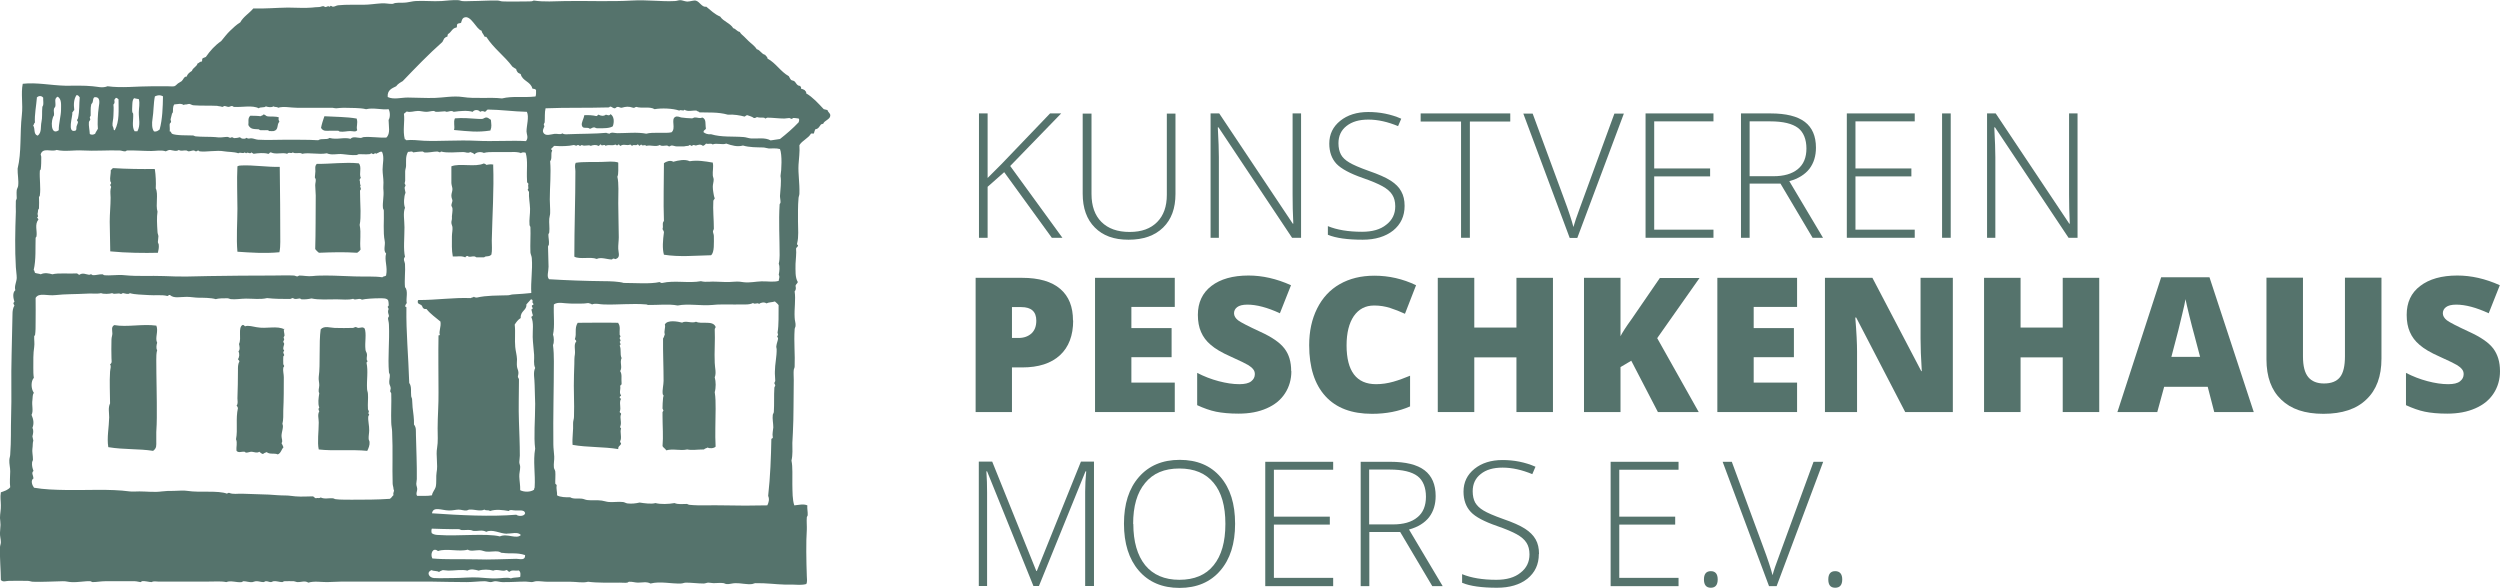 <?xml version="1.0" encoding="UTF-8"?>
<svg id="Ebene_1" xmlns="http://www.w3.org/2000/svg" viewBox="0 0 141.73 33.32">
  <defs>
    <style>
      .cls-1 {
        fill: #55736c;
      }
    </style>
  </defs>
  <g>
    <path class="cls-1" d="M28.7,32.32c-.19.11-.49-.08-.74.03-.22-.07-.6-.08-.82,0-.19-.05-.45-.12-.64,0-.31-.08-.72,0-1.08,0-.11,0-.22-.03-.32-.03-.07.04-.16.05-.21.11-.1-.08-.31-.04-.42-.11-.32.12-.15.43.13.45.36.02.8,0,1.14,0,.46,0,.97-.06,1.4-.03.3.02.67.06.98.05.31,0,.65-.08.84,0,.14-.06.37-.04.53-.08.02-.13.04-.29-.08-.37-.25.04-.37-.06-.53.08-.08-.01-.09-.1-.18-.11M28.47,31.35c-.07-.01-.14-.07-.21-.08-.23-.04-.47.03-.71,0-.13-.02-.25-.08-.37-.08-.23,0-.51.08-.66-.03-.49.14-1.2-.09-1.69.08-.3-.24-.45.17-.32.42.76.07,1.62.03,2.49.05.79.03,1.52-.02,2.27-.03.2,0,.51.12.5-.21-.46-.16-.85-.06-1.29-.13M28.73,30.26c-.4-.01-.82-.28-1.16-.11-.24-.13-.47-.03-.71-.05-.06,0-.13-.05-.19-.05-.16-.02-.33.01-.5,0-.05,0-.1-.05-.16-.05-.09-.01-.22,0-.34,0-.33-.01-.83-.01-1.19-.03-.03.08-.03.19,0,.26.11.08.26.1.4.1,1.07.08,2.7-.11,3.46.08.41-.19.94.18,1.19-.08-.18-.2-.51-.07-.79-.08M29.23,28.94c-.15,0-.31-.07-.39.03-.34-.06-.73-.11-1.06,0-.1-.08-.2,0-.32-.08-.24.12-.54-.02-.85,0-.05,0-.09.04-.16.05-.13.02-.3-.05-.45-.05-.15,0-.35.06-.56.05-.41-.01-.88-.25-.95.16,1.58.11,3.35.2,4.78.08.11.1.46.1.5-.08-.02-.22-.35-.15-.55-.16M43.55,28.09c.12-1.05.16-2.19.18-3.2.01-.05.1-.02.08-.11-.04-.18.02-.38.03-.55,0-.24-.06-.48-.03-.71.01-.06.05-.09.06-.16.03-.46,0-.91.03-1.38,0-.05.05-.08.05-.13,0-.05-.05-.08-.05-.13,0-.04.05-.09.05-.13,0-.18-.03-.37-.02-.53,0-.41.11-.85.1-1.27,0-.05-.03-.1-.02-.16.02-.18.1-.34.1-.45,0-.03-.05-.08-.05-.11,0-.04.05-.05.05-.08,0-.04-.03-.11-.03-.13.08-.46.05-1.03.06-1.56-.06-.09-.14-.14-.21-.21-.14.05-.35.04-.48.11-.12-.09-.32-.05-.42.03-.1-.1-.21.05-.34-.05-.12.06-.27.08-.4.08-.42.01-.86,0-1.3,0-.24,0-.43.01-.61.03-.65.06-1.37-.09-1.96.03-.54-.1-1.09-.02-1.67-.03-.03,0-.08-.02-.1-.03-.83-.07-1.64.03-2.43,0-.22,0-.45-.09-.66,0-.05-.05-.14-.05-.21-.08-.27.05-.64.03-1,.03s-.72-.12-.95.05c-.03.59.06,1.22-.05,1.72.06.13.07.45,0,.58.04.3.05.62.05.93,0,1.56-.05,3.1-.03,4.7,0,.23.04.46.05.69.01.2-.04.41-.02.61,0,.08.07.16.08.24.02.17-.01.57,0,.69.02.04.08.04.08.11-.04.16.04.41.02.55.16.11.54.12.74.11.2.12.44.05.66.08.11.01.21.07.32.08.26.03.55-.01.82.03.14.02.26.07.4.08.26.02.54-.03.79,0,.08,0,.17.07.26.08.23.03.48,0,.69-.05.26.04.67.1.9.03.3.08.75.06,1.08,0,.21.09.45.05.69.05.05,0,.1.05.16.05.57.06,1.25.01,1.9.03.88.02,1.66.02,2.51,0,.08-.16.13-.35.05-.53M30.1,16.97c-.08.1-.18.19-.26.29.04.33-.35.36-.32.77-.15.09-.25.23-.34.37.05.44-.01.86.03,1.27.02.23.09.45.1.69,0,.14-.02.28,0,.42.01.11.07.2.08.32.01.13-.03.19-.03.26,0,.04.05.09.06.13,0,.06,0,.12,0,.16,0,.71-.03,1.47,0,2.25.02.61.05,1.27.05,1.93,0,.13-.03.25-.03.37,0,.09.05.17.05.27,0,.19-.06.37-.05.55.01.26.06.51.05.77.21.11.58.12.79-.03-.02-.04.03-.09.03-.13.05-.75-.1-1.49.03-2.19-.09-.68,0-1.62,0-2.54,0-.34-.03-.72-.03-1.06,0-.39-.1-.71.03-.98-.11-.24-.04-.49-.06-.74-.02-.33-.07-.67-.08-1.01-.01-.4.07-.8-.08-1.14.02-.05.11-.03.08-.13-.04-.09-.04-.21-.08-.29.16-.06.02-.14.03-.21,0-.06.14-.04.08-.13-.1-.1,0-.09-.05-.21-.03,0-.04-.04-.08-.03M22.31,27.73c0-.11-.05-.21-.05-.32-.03-.93.02-1.85-.03-2.93,0-.17-.05-.35-.05-.53-.02-.54.02-1.09,0-1.64,0-.05-.05-.07-.06-.13,0-.04.03-.12.03-.16,0-.11-.07-.2-.08-.29-.02-.16.04-.32.03-.47,0-.06-.05-.11-.05-.16-.07-.84.04-1.72,0-2.69,0-.14-.06-.31-.05-.37,0-.05.06-.09.05-.13,0-.05-.06-.17-.05-.26,0-.06.03-.09.03-.13,0-.05-.05-.09-.05-.13,0,0,.05-.05.05-.05.02-.07-.01-.3-.03-.32-.07-.12-.31-.11-.48-.11-.33,0-.82.03-1,.08-.16-.12-.37.06-.5-.05-.29.08-.6.03-.93.03-.49,0-1.02.04-1.43-.05-.18.04-.36.06-.56.05-.03,0-.07-.05-.11-.05-.06,0-.18.04-.26.03-.05,0-.11-.05-.13-.05-.06,0-.1.05-.16.05-.42,0-.86,0-1.3-.05-.37.09-.78.03-1.19.03-.28,0-.6.06-.87.03-.07-.01-.12-.05-.19-.05-.23,0-.49,0-.66.05-.26-.08-.73-.08-.95-.08-.22,0-.46-.05-.69-.05-.4,0-.72.1-.95-.1-.1-.03-.08.06-.16.05-.29-.08-.68-.02-1.06-.05-.37-.03-.76-.02-1.06-.11-.06.09-.27.02-.37,0-.07,0-.08.04-.13.05-.16-.09-.36.05-.5-.05-.14.05-.5.06-.63,0-.25.06-.55,0-.85.03-.49.03-1.22.02-1.72.08-.49.06-.95-.16-1.14.16,0,.47.01.9,0,1.38,0,.25,0,.52-.03.71,0,.03-.05.06-.05.08-.01.21.03.41,0,.61-.06.37-.05.81-.05,1.19,0,.19,0,.38.03.56-.17.18-.17.62,0,.85-.08.11-.06.24-.08.4-.05.32.07.62-.05.85.11.26.15.48.05.74.08.15.04.31,0,.48.02.07.03.16.05.24-.05.17-.02.26-.05.45-.03.17.03.39.03.63,0,.05-.05.11-.05.16-.02.19.03.34.08.48-.14.11-.01.25,0,.42-.18.12-.07.4.03.53.56.1,1.19.12,1.85.13,1.1.02,2.46-.07,3.57.08.18.02.35,0,.56,0,.4,0,.85.06,1.27,0,.25-.03.4-.03.66-.03.25,0,.56-.04.79,0,.68.11,1.73-.04,2.25.16.02-.04.06-.05.11-.05.22.1.49.04.74.05.44.02.98.03,1.51.05.31.02.62.05.95.05.21,0,.39.04.56.05.36.03.68,0,.98,0,.09.01.09.1.19.11.08-.05.18.03.26-.05.21.11.46.03.69.05.05,0,.11.05.16.05.28.04.61.02.9.03.72,0,1.47,0,2.17-.05.1-.05.13-.15.21-.21-.04-.09.02-.17.03-.26M29.52,8.67c-.16-.05-.35-.06-.53-.05-.35,0-.65,0-.98,0-.2,0-.41,0-.58.05-.16-.08-.42-.06-.53.08-.06-.07-.15-.1-.24-.13-.14.09-.25,0-.39,0-.4,0-.9.07-1.27-.03-.06.1-.13,0-.21,0-.23,0-.51.08-.74.05,0,0-.07-.05-.08-.05-.2,0-.39.03-.55.05-.06-.1-.18-.02-.29-.03-.15.27-.1.53-.11.79,0,.11-.05.21-.05.32,0,.19,0,.34,0,.53,0,.01-.03.15-.03.13,0,.05.05.09.05.13,0,.05-.05.08-.05.13,0,.09.04.2.05.29-.09.19-.12.63-.03.85-.12.28-.03.71-.03,1.11,0,.6-.07,1.24.03,1.67-.13.14-.01.28,0,.4.03.41-.04.91,0,1.32.2.21.04.66.1.9-.04.05-.08.11-.1.19.04.02.1.02.08.11-.02,1.36.11,2.66.16,4.23.15.21.08.49.11.74,0,.05.04.11.05.16.02.15.01.32.03.48.04.34.09.64.08.98.14.17.1.36.11.58.02.86.06,1.7.05,2.51,0,.09-.03.18-.03.27,0,.12.07.23.05.34-.02.13-.08.24,0,.34.2,0,.61.02.84-.03.02-.18.17-.32.21-.47.06-.25.01-.61.05-.82.09-.45-.05-.97.03-1.4.06-.35.03-.73.03-1.11,0-.68.06-1.37.05-2.03,0-1.07-.02-2.19,0-3.22,0-.03.04-.03.08-.03-.08-.23.08-.45.03-.77-.27-.23-.57-.43-.79-.71-.07,0-.13,0-.16-.03-.07-.03-.06-.12-.13-.19-.1-.08-.26-.05-.19-.29,1.1,0,1.99-.15,2.99-.11.04-.04.14-.03.18-.08.03.04.09.05.16.05.57-.13,1.17-.11,1.77-.13.09,0,.19-.05.29-.05.44-.03.72-.04,1.03-.08-.04-.64.08-1.3.03-1.96,0-.11-.07-.23-.08-.34-.02-.49.02-.96,0-1.43,0-.05-.05-.08-.05-.13-.03-.29.04-.63.03-.92-.01-.32-.08-.63-.06-.95-.02-.05-.06-.08-.08-.13.1-.07-.01-.2.05-.32-.02-.07-.1-.06-.08-.16-.04-.68.06-1.13-.08-1.61-.11-.04-.2-.03-.29.03M21.38,8.72s-.05-.03-.11-.03c-.04,0-.07.05-.11.05-.03,0-.08-.05-.11-.05-.02,0-.06.05-.11.05-.21.02-.36,0-.58,0-.06,0-.1.05-.16.05-.24.02-.58-.03-.77-.05-.29-.04-.62.08-.9-.05-.46.09-1-.06-1.4.03-.13-.11-.38.03-.53-.08-.12.1-.2-.05-.32.08-.27-.1-.62.06-.92-.08-.1-.01-.07.09-.16.08-.22-.07-.58-.04-.82,0-.05-.02-.08-.06-.13-.08-.08.13-.2-.06-.29.05-.03-.01-.06-.03-.08-.05-.14.1-.23-.04-.37.05-.24-.09-.58-.07-.79-.11-.43-.08-1.03.05-1.4,0-.03,0-.06-.05-.08-.05-.04,0-.09.06-.13.05-.06,0-.07-.05-.13-.05-.1,0-.19.05-.29.05-.04,0-.09-.05-.13-.05-.14-.02-.3.06-.42-.03-.14.1-.31.03-.5,0-.1,0-.16.05-.24.08-.27-.09-.54-.02-.82-.02-.45,0-.91-.04-1.37-.03-.04,0-.07.05-.11.05-.1.01-.22-.05-.32-.05-.69-.02-1.44.04-2.09,0-.5-.03-1,.08-1.48-.03-.3.13-.77-.16-.9.24-.01.04.03.1.03.16,0,.18,0,.51-.03.69,0,.03-.05.06-.05.08-.03.46.06.98,0,1.4,0,.04-.01.07-.05.08.01.21.01.46,0,.66,0,.04-.05.06-.05.1,0,.09-.02.14-.03.21,0,.08.07.16-.03.21.04.03.05.07.08.11-.23.29-.06.65-.11.95,0,.05-.05.06-.05.1-.02.52.03,1.24-.11,1.82.06.02.04.12.08.16.1.04.23.04.32.08.23-.11.48-.05.66,0,.34-.09.98-.02,1.37-.05.08,0,.09.07.16.08.19-.14.38-.02.56,0,.03,0,.05-.03.1-.03.04,0,.07.05.11.05.17.01.35-.06.55-.05,0,0,.07.05.08.05.36.04.78-.04,1.14,0,.79.08,1.48.02,2.25.05,1,.05,1.69.02,2.54,0,1.1-.02,2.54-.03,3.62-.03.41,0,.87-.02,1.21,0,.06,0,.13.05.19.05.04,0,.09-.05.13-.05.22,0,.48.06.74.03.25-.03.55-.03.79-.03.55,0,1.08.04,1.61.05.54.02,1.11-.02,1.56.05.04-.07.17-.04.21-.11.1-.49-.11-.86,0-1.24-.18-.16-.03-.49-.08-.71-.1-.51-.03-1.14-.05-1.72,0-.06-.05-.1-.05-.16-.03-.29.06-.65.03-.98-.02-.17,0-.3,0-.45,0-.26-.05-.5-.05-.74,0-.34.11-.7-.03-1-.11-.05-.19.06-.29.08M43.58,8.41c-.11,0-.21-.05-.32-.05-.36-.01-.77,0-1.14-.11-.31.09-.63,0-.95-.11-.21.09-.54-.05-.77.05-.09-.09-.23,0-.37-.05-.05.05-.1.11-.18.13-.14-.12-.28-.05-.4-.02-.03,0-.08-.03-.13-.03-.05,0-.07.05-.11.05-.04,0-.06-.05-.11-.05-.02,0-.06.06-.11.05-.1,0-.12.02-.21.03-.15,0-.31,0-.42,0-.09,0-.22-.06-.29-.05-.06,0-.08.06-.13.05-.06,0-.08-.05-.13-.05-.15,0-.3.06-.4-.03-.25.13-.5-.02-.77.05-.11-.11-.19.05-.29-.08-.03.04-.07.05-.11.08-.02-.04-.04-.08-.11-.08-.06.1-.22-.03-.29.08-.03-.02-.08-.04-.1-.08-.21.1-.38-.06-.56.08-.06,0-.05-.09-.13-.08,0,.08-.14.05-.16,0-.16.1-.39-.02-.56.08-.04-.13-.23.05-.26-.08-.09-.01-.06.09-.16.08-.09-.08-.31-.05-.42,0-.12-.09-.35.05-.5-.05-.05.01-.07.06-.13.05-.02-.04-.06-.05-.11-.05-.08.07-.11.03-.21,0-.31.07-.73.08-1.11.05-.08.04-.11.12-.18.16-.02.08.07.05.05.13-.09.12.02.44-.11.58.06.7-.02,1.43-.02,2.17,0,.27.03.53.02.77,0,.11-.04.2-.05.32-.02.25.03.52,0,.77,0,.04-.05.09-.05.13,0,.17.05.37.03.55,0,.05-.05.09-.05.13,0,.34.03.79.03,1.14,0,.28-.12.56.03.71.99.06,2.06.1,3.09.11.38,0,.88.02,1.14.1.65,0,1.52.07,2.03-.05.06.01.07.07.16.05.68-.16,1.51.03,2.19-.1.3.08.56,0,.9.03.34.02.66.03,1,0,.21-.02.41.01.53.03.34.04.68-.04,1-.05.33-.01.72.06.98-.03,0-.12.08-.21,0-.34.04-.22.07-.45,0-.63.04-.16.05-.32.05-.48,0-.98-.06-1.92,0-2.88,0-.04.05-.06.05-.11.01-.11-.03-.25-.03-.37.02-.38.09-.8.03-1.13.06-.34.1-1.21-.03-1.53-.22-.06-.49-.03-.66-.03M27.65,6.21c-.07.03-.09.11-.16.13-.11-.05-.17-.06-.27,0-.1-.14-.34-.13-.42,0-.3-.09-.72-.05-1.08,0-.13-.1-.29,0-.4,0-.02,0-.07-.03-.1-.03-.12,0-.38.04-.5.03-.05,0-.09-.05-.13-.05-.14,0-.28.05-.42.05-.16,0-.37-.06-.48-.05-.21,0-.43.1-.63.03-.06.04-.1.09-.16.13.06.46-.08.93.05,1.45.05,0,.07.02.08.05.34-.04.66.01,1,.03.88.04,1.93-.05,2.96,0,1.01.05,2.02-.03,2.83.02.16-.2.03-.39.03-.55,0-.33.16-.83.02-1.11-.8-.02-1.46-.12-2.22-.13M44.96,6.69s-.05.05-.08.05c-.04,0-.1-.05-.13-.05-.09,0-.18.03-.29.03-.31,0-.67-.05-.95-.05-.05,0-.08.05-.13.05,0,0-.04-.05-.08-.05-.16-.01-.26.01-.37-.03-.08,0-.09.07-.19.05-.12-.09-.25-.11-.37-.16-.08,0-.1.06-.16.08-.25-.07-.6-.13-.95-.11-.57-.16-1.11-.11-1.61-.13-.03-.06-.13-.05-.16-.1-.24-.02-.48.08-.69-.05-.05.11-.2-.03-.29.05-.37-.13-1.02-.15-1.4-.08-.27-.17-.74-.03-1.03-.13-.08,0-.09.07-.18.05-.27-.09-.41-.07-.66,0-.11,0-.13-.06-.24-.05-.08.01-.08.09-.18.08-.1-.02-.21-.17-.29-.05-1.46.04-2.31,0-3.6.05-.06.23-.03.53-.05.79,0,.03-.05.08-.05.13,0,.05.04.06.03.11-.03.1-.12.21-.06.34.12.24.44.1.63.08.18-.02.35.06.45-.03.08.06.21.06.32.05.7-.03,1.58-.02,2.17-.08.05.03.12.03.18.05.12-.11.3-.03.45-.03.55,0,1.13-.07,1.64.03.38-.11,1.09,0,1.43-.08.27-.22-.05-.73.21-.87.12-.07.27.02.34.03.18.02.41.05.61.05.06,0,.1-.05.16-.05.14-.01.3.08.42,0,.25.09.16.36.21.63-.03.09-.15.08-.13.21.1.07.22.13.42.11.59.18,1.24.11,1.85.16.14.01.28.07.42.08.38.02.78-.07,1.11.11.23-.04.26-.04.53-.08.37-.29.73-.6,1.06-.95.02-.06.05-.16,0-.21-.11-.01-.23-.04-.32-.03M20.75,6.19c-.37-.09-.82-.06-1.27-.08-.17,0-.28.02-.42.03-.07,0-.14-.02-.21-.03-.65,0-1.35,0-2.01,0-.37,0-.75-.1-1.08,0-.03-.07-.19-.02-.24-.08-.14.07-.3.05-.45,0-.08.09-.32.02-.4.11-.36-.19-.95-.05-1.4-.08-.05,0-.08-.06-.13-.05-.06,0-.12.05-.18.05-.08,0-.16-.05-.24-.05-.04,0-.07.05-.1.05-.03,0-.09-.02-.13-.03-.06,0-.12-.02-.18-.03-.38-.02-.95,0-1.32-.03-.1,0-.18-.07-.26-.08-.04,0-.1.02-.16.03-.04,0-.1,0-.16.03-.15-.11-.35-.04-.53-.03-.1.15-.06.29-.08.45,0,0-.05.06-.05.08-.03.15-.06.22-.08.32,0,.04.03.09.03.13,0,.05-.07.08-.08.13-.01.12.02.28,0,.42.07-.03.09.11.13.13.2.11.91.09,1.19.1.05,0,.1.05.16.05.29.03.63.02.87.03.17,0,.3.02.42.03.18.01.35-.03.5-.03.06,0,.11.05.16.05.05,0,.06-.03.1-.03.05,0,.09.05.13.05.1,0,.23-.02.32-.05.06.03.09.09.18.08.1.02.15-.02.21-.05.08.09.17.02.27.03.12.01.24.07.37.08.53.03,1.06,0,1.61,0,.58.01,1.15-.01,1.8.03.19-.13.47,0,.64-.13.44.12.81-.06,1.19.05.15-.16.39-.05.58-.05.06,0,.12-.05.18-.05.42-.03.88.05,1.27.03.25-.22.13-.66.13-1,.1-.15.09-.46,0-.61-.39.05-.85-.1-1.27,0M7.61,5.55c-.1.11-.1.23-.11.4,0,.1-.02.29,0,.4,0,.04.05.06.05.11.02.34-.09.72.08.98h.16c.19-.35.07-.71.08-1.08,0-.24.07-.49,0-.74-.09-.02-.14-.02-.26-.05M6.72,5.63c-.06-.02-.06-.1-.16-.08-.03.04-.04.08-.08.11.02.13.03.19-.05.27.03.2,0,.44,0,.63,0,.19-.07.41-.05.56,0,.02.04.1.05.13.01.04,0,.15.08.13.27-.51.21-1.11.21-1.75M5.39,7.59c.04-.11.11-.19.16-.29-.03-.27-.01-.84.05-1.24.04-.24.1-.58-.24-.55-.1.05-.07.18-.11.29-.02.06-.07.08-.08.13-.05.22-.02.46-.03.63,0,0-.05.07-.05.08,0,.05.03.11.03.13-.02.07-.07.09-.08.16-.02.2.04.43.05.66.08.07.21.05.29,0M3.33,7.38c0-.4.13-.82.13-1.16,0-.3.04-.6-.19-.74-.22.11-.1.32-.13.53,0,.06-.07.1-.08.16-.03.13.02.23,0,.37-.19.26-.2,1.16.26.85M2.09,5.55c-.03.41-.14.96-.11,1.4-.06.03-.05.13-.1.16.13.19,0,.51.26.58.24-.19.15-.51.21-.77.06-.26.02-.55.05-.85,0-.04.05-.08.05-.13.02-.12-.01-.27,0-.4-.09-.13-.28-.12-.37,0M8.78,5.47c-.08.38-.07.89-.13,1.24-.05.29-.04.59.08.74.17.03.23-.05.32-.11.16-.58.18-1.27.19-1.88-.16-.09-.29-.07-.45,0M4.34,5.39c-.16.23-.17.53-.13.85-.05.03-.06.1-.11.13.04.2-.33,1.22.19,1.03.06-.05.03-.15.05-.24.02-.07.08-.18.08-.24,0-.05-.06-.06-.05-.11,0-.03.05-.08.05-.1.1-.46.06-.79.1-1.19-.05-.06-.08-.13-.18-.13M30.18,5.02c-.09-.4-.57-.42-.66-.82-.06-.04-.14-.05-.18-.11-.04-.05-.07-.11-.08-.18-.08-.03-.14-.09-.21-.13-.45-.61-1.07-1.04-1.48-1.69-.04,0-.1,0-.11-.03-.04-.12-.14-.18-.16-.32-.31-.08-.6-.92-1-.74-.09.04-.12.15-.16.29-.06.04-.18.02-.21.08-.05.04,0,.15-.05.19-.25.03-.29.27-.48.37-.03.03-.02.12-.05.16-.1-.02-.09.06-.16.08-.04.07-.07.14-.11.21-.79.7-1.52,1.46-2.25,2.22-.14.08-.28.16-.37.29-.24.12-.51.21-.48.61.34.16.74.03,1.14.03.5,0,1.03.04,1.56.02.42-.01,1.02-.13,1.56-.05.69.11,1.53,0,2.22.08.63-.15,1.15-.03,1.9-.11.04-.09.03-.24.03-.37-.07-.08-.13-.05-.21-.08M46.7,7.01s-.13.02-.16.05c-.09.11-.14.25-.32.27-.03.07-.06.15-.08.24h-.16c-.16.28-.5.39-.66.66.03.4-.03.75-.05,1.11-.03.52.07,1.01.05,1.64,0,.09-.05.18-.05.26-.04.44-.03.9-.03,1.32,0,.43.05.85-.05,1.24-.03.08.04.07.05.11,0,.09-.09.1-.11.18.03.28-.02.58-.03.87,0,.37-.03.77.13,1.03-.03.09-.11.12-.13.21.03.14.03.23-.05.32.07.46-.03,1,0,1.48,0,.17.07.32.05.48,0,.06-.05.12-.05.19-.05.73.03,1.45,0,2.11,0,.07-.04.12-.05.18-.02.17,0,.39,0,.58-.02,1.11,0,2.04-.05,2.99-.01.19-.02.39-.03.58,0,.32.03.67-.05,1,.08.38.04.86.05,1.35.01.44,0,.86.11,1.19.24-.02.51-.1.74,0-.02.16.03.37.02.55,0,.05-.05.09-.05.13-.02.22.01.52,0,.69-.05.73-.03,1.77,0,2.64,0,.15.04.31-.03.45-.26.07-.54.04-.82.03-.13,0-.28,0-.42,0-.47-.01-1.01-.09-1.64-.08-.06,0-.12.04-.19.05-.3.04-.64-.06-.95-.05-.17,0-.34.07-.5.05-.06,0-.11-.04-.16-.05-.18-.03-.39,0-.58,0-.09,0-.19-.03-.29-.03-.09,0-.17.05-.27.05-.33,0-.67-.05-1-.05-.1,0-.19.05-.29.05-.56.02-1.16-.14-1.72,0-.22-.12-.47-.05-.71-.05-.16,0-.32-.06-.5-.05-.05,0-.06.04-.11.05-.1.02-.27,0-.42,0-.6,0-1.27.02-1.8-.05-.31.08-.64,0-1,0-.41,0-.85,0-1.29,0-.22,0-.43-.04-.64-.03-.09,0-.18.05-.27.05-.11,0-.22-.03-.34-.03-.43,0-.89.04-1.32.03-.13,0-.27-.05-.4-.05-.09,0-.18.05-.26.05-.11,0-.23-.05-.34-.05-.29,0-.67.05-1.03.05-.62,0-1.39-.02-2.09-.03-1.56,0-3.34,0-4.97,0-.29,0-.57.03-.85.03-.36,0-.72-.07-1.06.03-.2-.13-.4-.02-.61-.03-.07,0-.13-.04-.21-.05-.14-.01-.39,0-.53,0-.06,0-.09.05-.13.05-.16,0-.32-.07-.48-.05-.05,0-.11.05-.16.05-.1,0-.2-.06-.29-.05-.04,0-.09.05-.13.05-.15,0-.29-.06-.42-.05-.07,0-.14.04-.21.05-.17.02-.34-.05-.5-.05-.05,0-.06.04-.11.05-.26.04-.61-.11-.87,0-.33-.07-.75-.02-1.16-.03-.85,0-1.79,0-2.7,0-.13,0-.26-.04-.37.03-.16,0-.38-.08-.56-.05,0,0-.05.05-.05.05-.08,0-.24-.05-.34-.05-.52,0-1.11,0-1.69,0-.23,0-.48.05-.71.05-.04,0-.09-.05-.13-.05-.28-.02-.67.07-1.06.05-.16,0-.33-.06-.5-.05-.56.01-1.15.05-1.69.03-.09,0-.2-.05-.29-.05-.36-.01-.74,0-1.08,0-.15,0-.33.09-.45-.05,0-.53-.07-1.24-.05-1.85,0-.1.05-.19.05-.29,0-.17-.06-.36-.05-.53,0-.16.03-.29.03-.45,0-.13-.02-.26-.03-.4,0-.23.06-.48.05-.71,0-.27-.05-.44,0-.74.2-.07.41-.13.53-.29-.04-.3,0-.6,0-.9,0-.22-.06-.42-.05-.63,0-.11.05-.22.05-.32.06-.8.03-1.47.05-2.11.04-1.19-.01-2.23.03-3.59.02-.76.03-1.51.05-2.27,0-.15.02-.34.11-.48-.05-.09-.1-.14,0-.21-.06-.19-.13-.51.05-.66-.07-.23.07-.46.08-.69,0-.2-.04-.41-.05-.61-.06-1.02-.04-2.03,0-3.15,0-.2-.01-.41,0-.61,0-.05.05-.09.05-.16,0-.09-.02-.3,0-.45.01-.08.07-.16.08-.24.04-.32-.04-.66-.03-.98.23-.94.12-1.98.24-3.04.07-.62-.06-1.22.05-1.77.78-.09,1.59.09,2.43.11.51,0,1.04-.02,1.53.03.28.02.55.12.85,0,.81.11,1.62,0,2.56,0,.29,0,.53,0,.82,0,.13,0,.32.02.4,0,.09-.03.12-.09.21-.16.07-.05.16-.09.21-.13.1-.09.13-.27.29-.26.04-.16.17-.24.29-.32.06-.19.27-.23.32-.42.09-.02.11-.11.24-.11.04-.03,0-.15.05-.18.05-.04.13-.05.18-.08.24-.35.52-.66.87-.9.16-.19.32-.41.5-.58.18-.17.36-.35.58-.48.18-.33.51-.51.74-.79.67.02,1.28-.04,1.96-.05.47,0,.95.04,1.37,0,.13-.01.23-.03.4-.03.08,0,.15-.05.24-.05.04,0,.08.05.13.05.04,0,.09-.04.16-.05,0,0,.05.04.08.03.02,0,.02-.05.05-.05.03,0,.1.06.13.05.1,0,.19-.07.29-.08.5-.05.92-.02,1.43-.03.34,0,.68-.06,1.03-.08.21-.02.41.04.61.03.06,0,.13-.05.18-.05.21-.03.43,0,.63-.03.17-.02.34-.07.5-.08.49-.03,1,.03,1.48,0,.31-.02.63-.07.95-.05.07,0,.14.04.21.05.17.02.38,0,.58,0,.41,0,.94-.04,1.43-.03.1,0,.2.05.29.05.4.02,1.04,0,1.51,0,.09,0,.17,0,.26-.05.59.09,1.18.04,1.8.03,1.24-.02,2.57.04,3.78-.03.84-.05,1.67.07,2.41.03.11,0,.21-.05.32-.05.1,0,.25.07.39.08.18,0,.38-.09.5-.05.21.06.34.39.58.34.25.2.47.43.79.56.18.28.57.37.74.66.16.04.2.18.37.21.05.11.16.18.24.26.08.08.16.16.24.24.16.16.36.28.48.48.21.05.26.27.48.32.04.08.13.1.13.21.48.26.74.74,1.21,1,.04.07.07.15.13.21.04.04.13.03.19.08.09.07.13.26.32.26.02.05.08.07.05.16.08.01.15.05.21.08.02.06.11.07.08.18.39.23.69.57,1,.9.08.01.14.04.21.05.05.16.17.17.16.32-.01.21-.33.27-.4.45"/>
    <path class="cls-1" d="M15.81,6.66c-.04.11-.01.15.03.24-.17.17-.02.45-.32.53,0,0-.19.01-.26,0-.02,0-.04-.05-.08-.05-.14,0-.26.01-.42,0-.04,0-.07-.05-.1-.05-.28-.02-.45.01-.58-.24.03-.19-.05-.38.11-.53.24.01.4,0,.58.03.05-.04.14-.04.16-.1.11,0,.13.08.21.1.15.04.52-.02.69.08"/>
    <path class="cls-1" d="M33.14,6.53c.21-.01.46,0,.66.05.08.01.07-.07.13-.08.13.07.29.1.42,0,.12.03.19.08.26-.03.21.12.22.45.13.69-.17.11-.48.12-.9.11-.06,0-.11-.05-.16-.05-.1,0-.17.08-.24.08-.02,0-.04-.04-.11-.05-.16-.02-.29.04-.34-.13-.05-.17.11-.38.13-.58"/>
    <path class="cls-1" d="M20.22,6.72c.09.29-.04.42.03.66-.08.12-.24.05-.4.05-.17,0-.4.06-.58.03-.05,0-.06-.05-.11-.05-.12,0-.26,0-.4,0-.24,0-.43.06-.56-.16.04-.21.11-.43.19-.66.65.04,1.25.03,1.82.13"/>
    <path class="cls-1" d="M27.8,7.4c-.74.11-1.19.05-2.06-.03.06-.22-.05-.44.05-.66.4-.04.9,0,1.32.03.06,0,.18.01.24,0,.09-.02.14-.09.24-.08.09.01.17.1.24.13.02.27.06.38-.03.61"/>
    <path class="cls-1" d="M40.41,9.23c.05.24-.02.47,0,.71,0,.07.05.16.05.24,0,.14-.05.26-.05.4,0,.09.01.22.03.32.02.1.03.23.08.34-.01.07-.08.08-.08.16-.03.49.03,1.03.03,1.56,0,.05-.05.11-.05.16,0,.08.05.17.05.26,0,.37.04.94-.16,1.09-.9.02-1.79.11-2.67-.03-.1-.35-.06-.82,0-1.27,0-.08-.06-.12-.08-.19.06-.15-.04-.34.08-.45-.04-1.12,0-2.16,0-3.28.12-.09.36-.19.53-.08.3-.08.66-.16.93-.03.43-.07.86,0,1.32.08"/>
    <path class="cls-1" d="M35.05,9.23c-.01.29.03.63-.05.79.09.39.05.94.05,1.5,0,.66.03,1.39.03,1.93,0,.2-.04.47-.03.66.01.25.14.49-.16.58-.02,0-.08-.04-.13-.03-.03,0-.04.05-.08.05-.25,0-.61-.15-.85-.03-.34-.14-.97.04-1.27-.13,0-1.68.06-3.21.06-4.84,0-.16-.06-.32.02-.48.44-.07.99-.03,1.48-.05.33-.01.65-.05.92.03"/>
    <path class="cls-1" d="M20.33,9.25c.21.21,0,.59.13.85-.06,0-.05.07-.08.11.06.06-.01.26.08.29-.09.05,0,.14,0,.21,0,.04-.05.07-.05.11,0,.33.02.75.03,1.14,0,.28,0,.56-.05.79.1.5-.01.92.05,1.4-.05.07-.11.13-.19.18-.76-.05-1.41-.03-2.17,0-.08-.06-.15-.13-.21-.21.03-.95.02-1.96.03-3.04,0-.2-.03-.39-.03-.58,0-.11.04-.21.03-.32,0-.05-.05-.09-.05-.13,0-.09.03-.22.03-.34,0-.18-.04-.29.08-.42.8.01,1.6-.11,2.38-.03"/>
    <path class="cls-1" d="M27.96,9.36c.05,1.42-.05,2.85-.08,4.28,0,.26.03.56-.02.79-.09.1-.16.09-.32.11-.04,0-.08.05-.1.05-.13,0-.32,0-.42,0-.04,0-.07-.05-.11-.05-.13-.03-.31.07-.4-.03-.06,0-.11.03-.13.08-.26-.11-.47-.03-.71-.05-.07-.37-.05-.72-.05-1.14,0-.18.05-.37.03-.53-.01-.08-.07-.17-.06-.29.02-.12.04-.14.03-.32,0-.1.05-.29.03-.45-.01-.07-.05-.1-.06-.16,0-.09.05-.18.06-.27,0-.07-.06-.15-.06-.29,0-.13.06-.24.06-.37,0-.09-.05-.2-.06-.34,0-.29,0-.62,0-.95.46-.19,1.36.06,1.83-.16.07.01.12.04.16.08.12-.03.33-.06.4,0"/>
    <path class="cls-1" d="M15.86,9.46c.02,1.5.03,2.85.03,4.26,0,.19-.01.4-.05.58-.85.08-1.62.02-2.38-.03-.07-.75,0-1.7,0-2.43,0-.82-.04-1.59,0-2.41.07-.04.15-.05.24-.05.66-.03,1.49.1,2.17.08"/>
    <path class="cls-1" d="M8.78,9.6c.05.32.07.78.05,1.08.16.32-.02.94.1,1.32-.05.32-.03.69,0,1.16,0,.08.05.16.05.24,0,.11-.03.22-.03.32,0,.06.05.1.05.16.02.15-.02.33-.05.45-.74.02-1.81.01-2.7-.08,0-.54-.03-1.14-.03-1.69,0-.45.05-.91.05-1.35,0-.18-.03-.3,0-.5,0-.01.03-.08.03-.11,0-.04-.05-.06-.05-.11,0-.04.05-.08.05-.11,0-.05-.05-.08-.05-.13-.03-.17.04-.42.03-.61.06-.02.07-.09.13-.11.76.05,1.64.06,2.35.05"/>
    <path class="cls-1" d="M40.57,25.32c-.09.1-.35.12-.45.05-.06.04-.16.05-.21.11-.4,0-.67.06-.95,0-.4.09-.79-.06-1.19.05-.05-.1-.16-.14-.21-.24.05-.54,0-1.13,0-1.69,0-.07,0-.16,0-.24,0,0,.05-.08.05-.08,0-.04-.05-.09-.05-.13,0-.17.01-.38.03-.58,0-.05.02-.09.03-.13,0-.05-.05-.06-.05-.11-.03-.23.05-.51.05-.74,0-.79-.04-1.64-.03-2.4.05-.07.07-.16.1-.24-.07-.17.06-.4,0-.55.14-.29.75-.17.98-.11.21-.13.55.06.79-.05.32.16.95-.1,1.11.29,0,.08-.06.08-.05.16.03.6-.03,1.29,0,1.88.01.3.1.57,0,.82.07.24.07.61,0,.84.05.31.05.63.05.95,0,.71-.04,1.43,0,2.14"/>
    <path class="cls-1" d="M35.05,18.32c.14.19.06.42.08.66,0,.02.05.07.05.08,0,.02-.06.09-.05.11,0,.06.11.13,0,.21.03.08.09.15,0,.21.11.25,0,.47.11.71-.12.25.06.5-.08.74.12.19.05.39.08.71.01.08-.07.07-.08.13.04.22-.08.38.05.53,0,.05-.07.05-.08.1,0,.06.04.08.08.1-.14.22.03.5-.08.74,0,.06.09.05.08.13-.1.21.06.46-.05.71-.02.07.05.05.05.11-.08.19.06.51-.05.71-.02.08.04.08.05.13-.02.14-.18.13-.16.32-.82-.14-1.76-.09-2.59-.24-.03-.42.05-.81.03-1.24,0-.12.05-.23.05-.34.03-.77-.03-1.57,0-2.38,0-.21.02-.43.02-.63,0-.16,0-.38.03-.53.04-.25-.08-.58.08-.74,0-.07-.05-.09-.08-.13.12-.33-.04-.6.16-.93.77,0,1.45-.02,2.3,0"/>
    <path class="cls-1" d="M16.1,18.63c-.03.14.03.26.03.4,0,.02-.05.07-.05.1,0,.05.03.06.03.11,0,.05-.05.09-.05.13,0,.05.06.08.05.13,0,.05-.06.17-.05.29,0,.02.05.07.05.08,0,.04-.05.05-.05.11,0,.05.06.12.05.16,0,.02-.05.05-.05.08,0,.1-.01.29,0,.42,0,.03.05.08.05.11,0,.04-.05.07-.05.1-.03.16.03.36.03.53,0,.61,0,1.28-.03,1.88,0,.21.01.57-.05.77.09.17-.05.44-.05.69,0,.15.09.29,0,.4.04.08.08.15.11.24-.12.12-.14.33-.32.4-.2-.09-.46.02-.63-.13-.08.03-.16.06-.21.11-.1-.02-.14-.09-.21-.13-.13.09-.26.02-.42,0-.1-.01-.23.06-.34.05-.02,0-.05-.05-.08-.05-.16-.02-.34.08-.45-.05-.03-.25.06-.44-.03-.66.11-.55-.03-1.14.11-1.77-.03-.04-.03-.11-.08-.13.1-.12.05-.28.05-.42.02-.54.03-1.09.03-1.58,0-.16-.01-.35.08-.5,0-.07-.05-.09-.08-.13.08-.12.1-.3.03-.45.1-.11.06-.27.03-.42.16-.32-.08-.94.21-1.08.07,0,.09.05.13.08.18-.07.47.02.66.05.56.11,1.16-.11,1.59.13"/>
    <path class="cls-1" d="M8.86,18.45c.14.33-.09.71.05.98-.04.12-.07.33,0,.42-.05.17-.05.37-.05.55,0,.99.04,2.15.03,3.28,0,.18-.01.55-.03.82,0,.1,0,.31,0,.5,0,.27.03.4-.18.56-.83-.13-1.63-.06-2.54-.21-.09-.54.04-1.13.05-1.69,0-.28-.07-.54.05-.79,0-.57-.04-1.19,0-1.8.01-.18.08-.28,0-.42.13-.07.08-.2.08-.34-.01-.28-.01-.72,0-1.06,0-.12.05-.24.05-.34,0-.18-.08-.38.11-.48.72.13,1.6-.08,2.38.03"/>
    <path class="cls-1" d="M20.67,18.61c.12.32,0,.81.05,1.21,0,.09.07.16.08.24.03.15-.06.3.03.4.02.07-.05.05-.05.11.1.48,0,.97.03,1.48,0,.1.05.18.05.29.02.26-.02.55,0,.85,0,.05.04.07.05.13.01.06-.03.07-.03.1,0,.02.05.08.05.08,0,.04-.05.07-.05.11-.03.22.06.53.05.79,0,.15-.04.33-.03.48,0,.07.05.11.05.18.02.17-.06.36-.13.5-.89-.09-1.92.02-2.75-.08-.09-.41,0-1.02,0-1.53,0-.23-.08-.44.03-.63-.04-.08-.07-.15,0-.21-.09-.24-.04-.54,0-.82-.08-.14,0-.29,0-.45,0-.18-.05-.29-.03-.48.1-.69,0-1.93.11-2.69.21-.22.52-.09.79-.08.34.01.71.01,1.03,0,.06,0,.11-.05.16-.05.05,0,.1.05.16.05.12,0,.25-.08.34.03"/>
  </g>
  <g>
    <g>
      <path class="cls-1" d="M60.23,13.48h-.6l-2.7-3.72-.94.83v2.89h-.49v-7.05h.49v3.66l.78-.78,2.76-2.88h.63l-2.89,2.98,2.96,4.07Z"/>
      <path class="cls-1" d="M66.64,6.44v4.56c0,.81-.23,1.44-.7,1.9-.47.46-1.12.69-1.96.69s-1.45-.23-1.91-.69c-.46-.46-.69-1.1-.69-1.92v-4.54h.5v4.56c0,.68.19,1.21.56,1.58.38.38.91.57,1.6.57s1.19-.19,1.56-.56c.37-.37.55-.89.55-1.54v-4.61h.49Z"/>
      <path class="cls-1" d="M73.75,13.48h-.5l-4.17-6.26h-.04c.04.75.06,1.31.06,1.69v4.57h-.47v-7.05h.49l4.17,6.25h.03c-.03-.58-.04-1.13-.04-1.65v-4.6h.48v7.05Z"/>
      <path class="cls-1" d="M79.63,11.67c0,.59-.22,1.05-.65,1.4-.43.34-1.01.52-1.72.52-.86,0-1.52-.09-1.98-.28v-.49c.51.21,1.15.32,1.94.32.58,0,1.04-.13,1.37-.4.34-.26.51-.61.51-1.04,0-.27-.06-.49-.17-.66-.11-.18-.3-.34-.55-.48-.25-.14-.63-.3-1.12-.47-.72-.25-1.22-.52-1.49-.8-.27-.29-.41-.67-.41-1.15,0-.53.21-.96.62-1.29.41-.33.94-.5,1.59-.5s1.28.12,1.87.38l-.18.42c-.58-.24-1.14-.37-1.68-.37s-.93.12-1.24.36c-.31.24-.46.57-.46.98,0,.26.05.47.14.64.09.17.25.32.47.45.21.13.58.29,1.11.48.55.19.96.37,1.24.55.28.18.48.38.6.61.13.23.19.5.19.82Z"/>
      <path class="cls-1" d="M83.33,13.48h-.5v-6.59h-2.29v-.46h5.08v.46h-2.29v6.59Z"/>
      <path class="cls-1" d="M91.52,6.44h.54l-2.64,7.05h-.43l-2.63-7.05h.53l1.77,4.8c.27.72.45,1.27.54,1.63.07-.24.19-.62.38-1.12l1.94-5.3Z"/>
      <path class="cls-1" d="M97.14,13.48h-3.85v-7.05h3.85v.45h-3.36v2.67h3.17v.45h-3.17v3.02h3.36v.45Z"/>
      <path class="cls-1" d="M99.19,10.41v3.07h-.49v-7.05h1.68c.87,0,1.52.16,1.94.48s.63.81.63,1.46c0,.47-.12.87-.37,1.2-.25.32-.63.56-1.14.7l1.91,3.21h-.59l-1.82-3.07h-1.75ZM99.19,9.99h1.35c.59,0,1.05-.13,1.38-.4.33-.27.49-.66.49-1.17s-.16-.93-.48-1.17c-.32-.24-.84-.37-1.57-.37h-1.17v3.11Z"/>
      <path class="cls-1" d="M108.55,13.48h-3.85v-7.05h3.85v.45h-3.36v2.67h3.17v.45h-3.17v3.02h3.36v.45Z"/>
      <path class="cls-1" d="M110.1,13.48v-7.05h.49v7.05h-.49Z"/>
      <path class="cls-1" d="M117.77,13.48h-.5l-4.17-6.26h-.04c.04.75.06,1.31.06,1.69v4.57h-.47v-7.05h.49l4.17,6.25h.03c-.03-.58-.04-1.13-.04-1.65v-4.6h.48v7.05Z"/>
    </g>
    <g>
      <path class="cls-1" d="M60.84,18.17c0,.85-.25,1.51-.75,1.97s-1.21.69-2.14.69h-.58v2.53h-2.06v-7.61h2.63c.96,0,1.68.21,2.17.63s.72,1.02.72,1.79ZM57.37,19.16h.37c.31,0,.55-.09.74-.26.18-.17.27-.41.27-.72,0-.51-.28-.77-.85-.77h-.53v1.75Z"/>
      <path class="cls-1" d="M66.6,23.36h-4.52v-7.61h4.52v1.65h-2.46v1.2h2.28v1.65h-2.28v1.44h2.46v1.68Z"/>
      <path class="cls-1" d="M73.21,21.04c0,.47-.12.89-.36,1.26-.24.37-.58.65-1.04.85-.45.2-.98.3-1.59.3-.51,0-.93-.04-1.28-.11-.34-.07-.7-.2-1.07-.37v-1.83c.39.2.8.36,1.22.47.42.11.81.17,1.17.17.3,0,.53-.05.67-.16.14-.11.21-.24.21-.41,0-.1-.03-.2-.09-.27-.06-.08-.15-.16-.28-.24-.13-.08-.46-.24-1.01-.49-.5-.22-.87-.44-1.12-.66-.25-.21-.43-.45-.55-.73-.12-.27-.18-.6-.18-.97,0-.7.26-1.25.77-1.64.51-.39,1.21-.59,2.1-.59.79,0,1.59.18,2.41.55l-.63,1.59c-.71-.33-1.33-.49-1.84-.49-.27,0-.46.05-.58.14-.12.09-.18.21-.18.35,0,.15.08.28.23.4.16.12.57.33,1.26.65.66.3,1.11.61,1.37.95.26.34.38.76.38,1.28Z"/>
      <path class="cls-1" d="M77.9,17.32c-.49,0-.87.2-1.15.6-.27.4-.41.95-.41,1.66,0,1.46.56,2.2,1.67,2.2.34,0,.66-.05.98-.14.32-.09.63-.21.95-.34v1.74c-.64.28-1.35.42-2.16.42-1.15,0-2.03-.33-2.64-1-.61-.67-.92-1.63-.92-2.89,0-.79.15-1.48.45-2.08.3-.6.72-1.06,1.28-1.38.56-.32,1.21-.48,1.97-.48.82,0,1.61.18,2.36.54l-.63,1.62c-.28-.13-.56-.24-.84-.33-.28-.09-.58-.14-.91-.14Z"/>
      <path class="cls-1" d="M88.04,23.36h-2.07v-3.1h-2.39v3.1h-2.07v-7.61h2.07v2.82h2.39v-2.82h2.07v7.61Z"/>
      <path class="cls-1" d="M96.31,23.36h-2.32l-1.51-2.91-.61.36v2.55h-2.07v-7.61h2.07v3.31c.1-.2.31-.53.63-.97l1.6-2.33h2.25l-2.4,3.41,2.36,4.2Z"/>
      <path class="cls-1" d="M101.88,23.36h-4.52v-7.61h4.52v1.65h-2.46v1.2h2.28v1.65h-2.28v1.44h2.46v1.68Z"/>
      <path class="cls-1" d="M110.71,23.36h-2.7l-2.78-5.36h-.05c.07.84.1,1.49.1,1.93v3.43h-1.82v-7.61h2.69l2.77,5.29h.03c-.05-.77-.07-1.38-.07-1.85v-3.44h1.83v7.61Z"/>
      <path class="cls-1" d="M119.01,23.36h-2.07v-3.1h-2.39v3.1h-2.07v-7.61h2.07v2.82h2.39v-2.82h2.07v7.61Z"/>
      <path class="cls-1" d="M125.53,23.36l-.37-1.43h-2.47l-.39,1.43h-2.26l2.48-7.64h2.74l2.51,7.64h-2.25ZM124.73,20.24l-.33-1.25c-.08-.28-.17-.64-.28-1.08-.11-.44-.18-.76-.22-.95-.03.18-.09.47-.19.87-.09.41-.29,1.21-.61,2.4h1.62Z"/>
      <path class="cls-1" d="M135.01,15.75v4.58c0,1-.28,1.77-.85,2.31-.56.55-1.38.82-2.44.82s-1.84-.27-2.39-.8c-.56-.53-.84-1.29-.84-2.29v-4.63h2.07v4.47c0,.54.1.93.3,1.17.2.24.5.36.89.36.42,0,.72-.12.91-.36.19-.24.28-.64.28-1.18v-4.46h2.06Z"/>
      <path class="cls-1" d="M141.73,21.04c0,.47-.12.89-.36,1.26-.24.37-.58.65-1.04.85-.45.2-.98.3-1.59.3-.51,0-.93-.04-1.27-.11-.34-.07-.7-.2-1.07-.37v-1.83c.39.2.8.36,1.22.47.42.11.81.17,1.17.17.31,0,.53-.05.67-.16.14-.11.21-.24.21-.41,0-.1-.03-.2-.09-.27-.06-.08-.15-.16-.28-.24-.13-.08-.46-.24-1.01-.49-.5-.22-.87-.44-1.12-.66-.25-.21-.43-.45-.55-.73-.12-.27-.18-.6-.18-.97,0-.7.25-1.25.77-1.64.51-.39,1.21-.59,2.1-.59.79,0,1.59.18,2.41.55l-.63,1.59c-.71-.33-1.33-.49-1.84-.49-.27,0-.46.05-.58.14-.12.09-.18.21-.18.35,0,.15.08.28.23.4.16.12.57.33,1.26.65.66.3,1.11.61,1.37.95.25.34.38.76.38,1.28Z"/>
    </g>
    <g>
      <path class="cls-1" d="M58.59,33.23l-2.63-6.51h-.04c.03.4.04.81.04,1.22v5.28h-.47v-7.05h.76l2.5,6.2h.03l2.5-6.2h.74v7.05h-.5v-5.34c0-.37.02-.76.06-1.16h-.04l-2.64,6.5h-.31Z"/>
      <path class="cls-1" d="M70.02,29.7c0,1.12-.28,2-.84,2.65s-1.33.98-2.31.98-1.75-.33-2.31-.98c-.56-.65-.84-1.54-.84-2.66s.28-2,.85-2.65c.56-.64,1.33-.97,2.31-.97s1.75.32,2.31.97c.56.65.83,1.53.83,2.65ZM64.25,29.7c0,1.01.23,1.79.67,2.34.45.55,1.1.83,1.94.83s1.5-.27,1.94-.82c.45-.55.67-1.33.67-2.35s-.22-1.79-.67-2.33c-.45-.54-1.09-.81-1.94-.81s-1.49.27-1.94.82c-.46.55-.68,1.32-.68,2.33Z"/>
    </g>
    <g>
      <path class="cls-1" d="M75.58,33.23h-3.85v-7.05h3.85v.45h-3.36v2.66h3.17v.45h-3.17v3.02h3.36v.45Z"/>
      <path class="cls-1" d="M77.63,30.16v3.07h-.49v-7.05h1.68c.87,0,1.52.16,1.94.48.42.32.63.81.63,1.46,0,.47-.12.87-.37,1.2-.25.32-.63.56-1.14.7l1.91,3.21h-.59l-1.82-3.07h-1.75ZM77.63,29.73h1.34c.59,0,1.06-.13,1.38-.4.33-.26.49-.66.49-1.17s-.16-.93-.48-1.17c-.32-.24-.84-.37-1.57-.37h-1.17v3.11Z"/>
      <path class="cls-1" d="M87.24,31.41c0,.59-.22,1.05-.65,1.4-.43.34-1.01.51-1.72.51-.86,0-1.52-.09-1.98-.28v-.49c.51.21,1.15.32,1.94.32.58,0,1.04-.13,1.37-.4.34-.26.51-.61.51-1.04,0-.27-.06-.49-.17-.66-.11-.18-.3-.34-.55-.48-.25-.14-.63-.3-1.12-.47-.72-.25-1.22-.51-1.49-.8-.27-.29-.41-.67-.41-1.15,0-.53.21-.96.62-1.29.41-.33.94-.5,1.59-.5s1.28.12,1.87.38l-.18.42c-.58-.24-1.14-.37-1.68-.37s-.94.12-1.24.36c-.31.24-.46.57-.46.98,0,.26.05.47.14.64.1.17.25.32.47.45.21.13.58.29,1.11.48.55.19.96.37,1.24.55.28.18.48.38.61.61.13.23.19.5.19.82Z"/>
    </g>
    <path class="cls-1" d="M95.16,33.23h-3.85v-7.05h3.85v.45h-3.36v2.66h3.17v.45h-3.17v3.02h3.36v.45Z"/>
    <path class="cls-1" d="M96.6,32.85c0-.31.13-.47.39-.47s.39.16.39.47-.13.47-.39.47-.39-.16-.39-.47Z"/>
    <path class="cls-1" d="M102.83,26.18h.53l-2.64,7.05h-.43l-2.63-7.05h.52l1.77,4.8c.27.72.45,1.27.54,1.63.06-.24.19-.62.38-1.12l1.94-5.3Z"/>
    <path class="cls-1" d="M103.65,32.85c0-.31.13-.47.39-.47s.4.16.4.47-.13.47-.4.47-.39-.16-.39-.47Z"/>
  </g>
</svg>